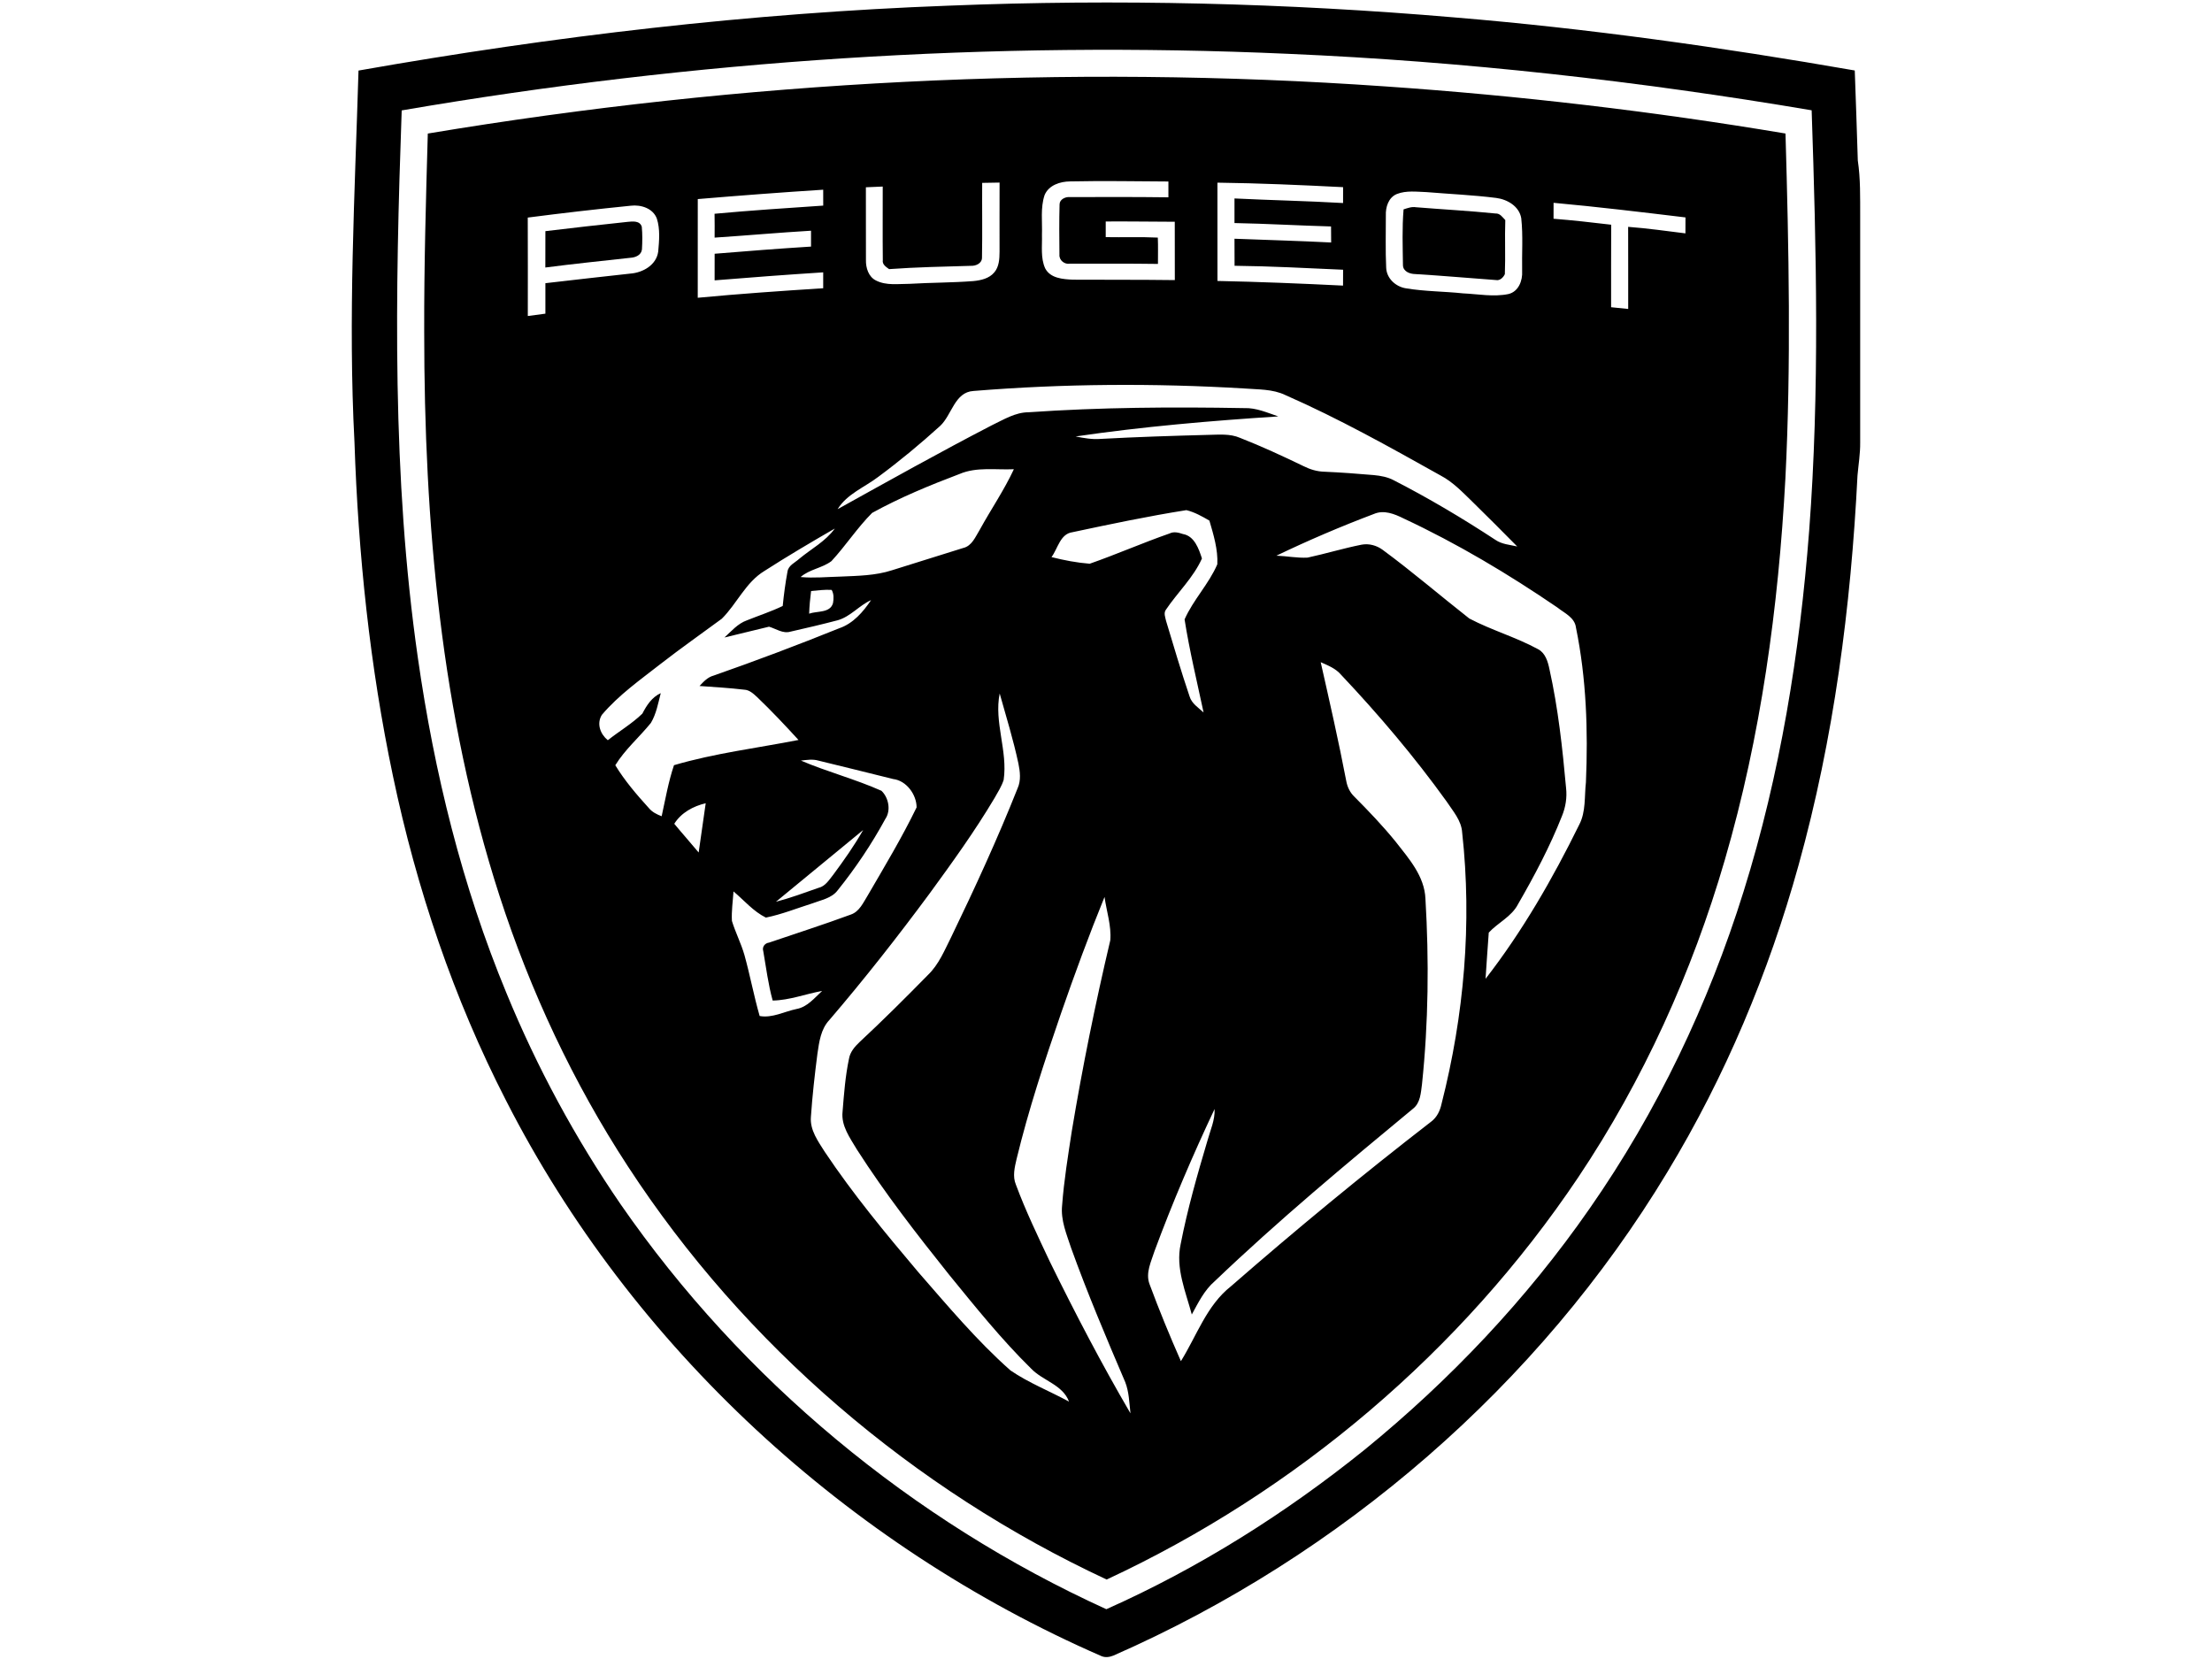<svg xmlns="http://www.w3.org/2000/svg" width="800pt" height="600pt" viewBox="0 0 800 600"><g id="#ffffffff"></g><g id="#000000ff"><path fill="#000000" opacity="1.00" d=" M 343.05 2.05 C 404.01 -0.40 465.12 1.09 525.90 6.29 C 574.48 10.31 622.79 17.12 670.80 25.49 C 671.19 36.34 671.57 47.19 671.90 58.04 C 672.89 64.65 672.74 71.37 672.76 78.03 C 672.76 105.38 672.76 132.72 672.76 160.06 C 672.80 164.05 672.14 168.00 671.79 171.96 C 669.41 219.49 663.24 267.01 650.47 312.92 C 639.69 351.78 623.96 389.32 603.06 423.83 C 556.52 501.01 485.12 562.55 402.71 598.75 C 401.30 599.32 399.71 599.56 398.29 598.93 C 306.60 558.93 228.55 487.29 183.01 398.01 C 164.02 361.05 150.66 321.35 142.13 280.72 C 133.76 240.99 129.55 200.46 128.20 159.91 C 125.85 115.13 128.32 70.29 129.66 25.52 C 200.17 13.06 271.47 4.70 343.05 2.05 M 145.28 39.93 C 142.94 105.93 141.71 172.39 151.13 237.94 C 157.05 279.37 167.10 320.38 183.14 359.10 C 194.17 385.97 208.06 411.65 224.49 435.59 C 268.42 499.02 329.93 550.05 400.13 581.99 C 433.65 567.06 464.95 547.33 493.51 524.33 C 524.44 499.10 552.18 469.83 574.96 437.01 C 599.34 402.03 617.89 363.11 630.59 322.43 C 643.83 280.11 650.92 236.08 654.31 191.93 C 658.13 141.34 656.92 90.54 655.21 39.89 C 592.62 29.30 529.41 22.20 465.98 19.47 C 358.76 14.66 251.06 21.77 145.28 39.93 Z"></path><path fill="#000000" opacity="1.00" d=" M 154.72 48.30 C 268.96 29.24 385.43 23.17 500.99 31.25 C 549.48 34.58 597.82 40.24 645.75 48.29 C 646.95 89.87 647.81 131.50 645.71 173.07 C 643.19 219.64 636.87 266.20 623.79 311.05 C 611.98 351.64 594.33 390.62 570.80 425.78 C 528.64 488.63 468.81 539.36 400.23 571.26 C 330.27 538.64 269.30 486.57 227.10 421.85 C 207.29 391.53 191.82 358.44 180.66 324.00 C 159.41 258.29 153.42 188.72 153.42 119.98 C 153.35 96.08 154.04 72.19 154.72 48.30 M 355.22 66.14 C 355.15 75.15 355.32 84.16 355.15 93.16 C 355.17 95.28 352.90 96.23 351.09 96.14 C 341.24 96.42 331.38 96.62 321.55 97.33 C 320.44 96.52 319.01 95.65 319.28 94.04 C 319.18 85.19 319.27 76.33 319.25 67.47 C 317.22 67.58 315.19 67.66 313.16 67.73 C 313.19 76.50 313.14 85.28 313.18 94.05 C 313.11 96.87 314.11 100.13 316.82 101.45 C 320.56 103.36 324.93 102.64 328.96 102.65 C 336.63 102.19 344.32 102.25 351.98 101.66 C 354.72 101.40 357.75 100.74 359.60 98.51 C 361.34 96.47 361.48 93.65 361.50 91.08 C 361.52 82.73 361.46 74.38 361.51 66.03 C 359.41 66.08 357.32 66.12 355.22 66.14 M 377.78 70.58 C 376.24 75.22 377.01 80.17 376.84 84.96 C 376.96 88.97 376.29 93.25 377.99 97.03 C 379.87 100.68 384.43 100.98 388.04 101.15 C 400.32 101.21 412.60 101.14 424.89 101.30 C 424.87 94.27 424.90 87.23 424.87 80.20 C 416.55 80.18 408.22 80.04 399.90 80.10 C 399.90 81.99 399.90 83.87 399.90 85.76 C 406.18 85.88 412.47 85.62 418.74 85.93 C 418.88 89.10 418.77 92.28 418.79 95.45 C 408.18 95.29 397.58 95.39 386.97 95.36 C 385.01 95.72 382.99 94.12 383.16 92.08 C 383.11 86.02 383.03 79.95 383.21 73.89 C 383.24 72.08 385.34 71.11 386.96 71.28 C 398.83 71.24 410.70 71.21 422.57 71.36 C 422.56 69.45 422.56 67.54 422.57 65.64 C 410.73 65.58 398.89 65.35 387.05 65.61 C 383.43 65.63 379.27 66.95 377.78 70.58 M 440.30 66.06 C 440.33 77.91 440.32 89.76 440.31 101.61 C 455.46 101.92 470.60 102.54 485.73 103.29 C 485.73 101.37 485.73 99.46 485.75 97.55 C 472.67 96.97 459.59 96.26 446.50 96.12 C 446.46 92.86 446.47 89.60 446.47 86.34 C 458.13 86.79 469.78 87.11 481.43 87.70 C 481.41 85.77 481.40 83.83 481.39 81.90 C 469.75 81.58 458.12 80.89 446.47 80.67 C 446.48 77.71 446.47 74.74 446.47 71.77 C 459.56 72.42 472.66 72.67 485.74 73.43 C 485.73 71.51 485.73 69.60 485.75 67.69 C 470.61 66.92 455.46 66.25 440.30 66.06 M 252.36 72.00 C 252.34 83.90 252.35 95.79 252.35 107.69 C 267.45 106.26 282.59 105.21 297.72 104.25 C 297.72 102.33 297.72 100.41 297.72 98.50 C 284.62 99.34 271.54 100.32 258.45 101.39 C 258.46 98.18 258.47 94.97 258.46 91.77 C 270.07 90.81 281.69 89.91 293.32 89.18 C 293.31 87.27 293.31 85.35 293.32 83.44 C 281.68 84.13 270.07 85.17 258.45 85.94 C 258.47 83.06 258.48 80.19 258.43 77.31 C 271.51 76.10 284.62 75.25 297.73 74.36 C 297.72 72.45 297.72 70.53 297.72 68.61 C 282.59 69.58 267.47 70.72 252.36 72.00 M 505.21 70.16 C 502.15 71.40 501.08 74.91 501.21 77.95 C 501.23 84.23 501.03 90.52 501.33 96.78 C 501.46 100.70 504.78 103.71 508.51 104.28 C 515.33 105.42 522.27 105.37 529.14 106.10 C 534.60 106.35 540.15 107.46 545.57 106.34 C 549.22 105.45 550.71 101.47 550.50 98.06 C 550.37 91.68 550.87 85.26 550.18 78.91 C 549.44 74.60 545.16 72.11 541.14 71.59 C 532.78 70.53 524.35 70.18 515.95 69.48 C 512.38 69.36 508.62 68.83 505.21 70.16 M 561.87 73.35 C 561.86 75.27 561.87 77.19 561.86 79.11 C 568.83 79.66 575.77 80.45 582.71 81.27 C 582.64 91.22 582.70 101.17 582.68 111.11 C 584.74 111.30 586.80 111.52 588.86 111.74 C 588.84 101.84 588.88 91.94 588.84 82.04 C 595.77 82.57 602.66 83.53 609.56 84.40 C 609.55 82.48 609.56 80.56 609.58 78.63 C 593.69 76.72 577.81 74.80 561.87 73.35 M 190.87 78.69 C 190.93 90.56 190.89 102.42 190.89 114.29 C 193.00 114.00 195.13 113.71 197.25 113.44 C 197.22 109.77 197.23 106.09 197.25 102.42 C 207.48 101.22 217.72 100.08 227.96 98.95 C 232.49 98.61 237.38 95.88 238.05 91.00 C 238.40 87.05 238.79 82.89 237.56 79.06 C 236.16 75.31 231.79 73.96 228.12 74.40 C 215.68 75.65 203.26 77.08 190.87 78.69 M 352.07 141.40 C 345.26 141.80 344.26 150.07 340.03 154.03 C 332.88 160.51 325.44 166.69 317.68 172.43 C 312.70 176.24 306.35 178.61 302.93 184.15 C 321.44 173.88 339.92 163.53 358.72 153.80 C 362.95 151.79 367.14 149.12 371.99 149.10 C 397.96 147.30 424.01 147.13 450.02 147.60 C 454.32 147.44 458.32 149.26 462.31 150.60 C 437.81 152.19 413.31 154.28 389.01 157.85 C 391.97 158.44 394.98 158.98 398.01 158.74 C 410.97 158.03 423.95 157.62 436.93 157.28 C 440.79 157.22 444.84 156.77 448.48 158.36 C 456.28 161.41 463.89 164.94 471.43 168.58 C 473.76 169.75 476.30 170.54 478.94 170.60 C 484.91 170.86 490.87 171.30 496.83 171.82 C 499.34 172.06 501.89 172.51 504.14 173.73 C 516.76 180.20 528.96 187.46 540.81 195.23 C 543.13 196.85 546.04 197.02 548.72 197.64 C 543.37 192.21 537.98 186.82 532.53 181.48 C 528.95 178.01 525.46 174.30 520.99 171.96 C 502.63 161.69 484.23 151.38 464.95 142.92 C 460.28 140.64 454.96 140.90 449.92 140.49 C 417.34 138.55 384.61 138.75 352.07 141.40 M 347.06 171.41 C 336.26 175.50 325.52 179.92 315.41 185.50 C 310.04 190.87 305.87 197.35 300.71 202.93 C 297.34 205.48 292.77 205.87 289.55 208.69 C 294.36 209.14 299.19 208.64 304.00 208.53 C 310.24 208.25 316.61 208.19 322.61 206.24 C 331.16 203.52 339.75 200.92 348.31 198.20 C 351.54 197.46 352.77 194.12 354.34 191.60 C 358.37 184.25 363.15 177.30 366.68 169.70 C 360.14 170.00 353.25 168.78 347.06 171.41 M 387.87 192.48 C 383.41 193.07 382.59 198.40 380.29 201.48 C 384.82 202.63 389.45 203.51 394.11 203.88 C 403.82 200.48 413.28 196.32 423.01 192.93 C 424.57 192.15 426.27 192.62 427.83 193.14 C 432.00 193.86 433.57 198.51 434.70 201.98 C 431.63 208.88 425.85 214.29 421.64 220.55 C 420.78 221.76 421.46 223.28 421.73 224.58 C 424.47 233.69 427.17 242.83 430.22 251.85 C 430.98 254.44 433.41 255.93 435.29 257.67 C 432.91 246.47 430.19 235.32 428.42 224.01 C 431.52 216.97 437.20 211.20 440.26 204.08 C 440.53 198.74 438.88 193.38 437.40 188.29 C 434.77 186.76 432.03 185.21 429.07 184.50 C 415.26 186.68 401.55 189.57 387.87 192.48 M 496.84 185.90 C 484.90 190.41 473.14 195.44 461.63 200.97 C 465.39 201.10 469.13 201.87 472.90 201.67 C 479.44 200.26 485.87 198.29 492.44 196.99 C 495.09 196.49 497.89 197.25 500.05 198.85 C 510.79 206.76 520.91 215.46 531.39 223.69 C 539.42 227.92 548.28 230.44 556.27 234.79 C 558.92 236.19 559.81 239.28 560.38 242.02 C 563.52 256.15 565.09 270.58 566.39 284.98 C 566.78 288.42 566.23 291.90 564.92 295.10 C 560.55 306.17 554.96 316.72 549.01 327.02 C 546.68 331.55 541.76 333.67 538.43 337.29 C 538.00 342.85 537.65 348.43 537.27 354.00 C 550.65 336.76 561.56 317.75 571.18 298.20 C 573.60 293.51 572.99 288.02 573.57 282.93 C 574.37 264.24 573.73 245.35 569.97 226.98 C 569.53 223.30 565.78 221.73 563.21 219.68 C 545.51 207.60 527.02 196.57 507.60 187.49 C 504.30 185.86 500.48 184.30 496.84 185.90 M 276.49 206.48 C 269.69 210.58 266.53 218.34 261.04 223.78 C 253.69 229.20 246.21 234.44 239.00 240.05 C 231.59 245.85 223.78 251.32 217.66 258.55 C 215.70 261.74 217.10 265.49 219.82 267.71 C 223.94 264.45 228.55 261.75 232.32 258.09 C 233.89 255.05 235.75 252.17 238.97 250.68 C 238.03 254.33 237.36 258.18 235.40 261.46 C 231.21 266.64 226.03 271.05 222.53 276.76 C 225.94 282.36 230.23 287.36 234.63 292.21 C 235.83 293.68 237.55 294.55 239.30 295.20 C 240.65 289.02 241.73 282.74 243.76 276.74 C 258.46 272.41 273.77 270.56 288.79 267.62 C 283.95 262.32 279.03 257.10 273.85 252.14 C 272.50 250.91 271.06 249.50 269.13 249.43 C 263.77 248.79 258.38 248.49 253.00 248.10 C 254.45 246.52 255.97 244.88 258.13 244.32 C 273.39 238.98 288.52 233.27 303.52 227.22 C 308.55 225.50 312.16 221.32 315.03 217.04 C 310.73 218.97 307.62 222.98 303.02 224.31 C 297.33 225.80 291.60 227.15 285.86 228.45 C 283.13 229.25 280.65 227.39 278.13 226.65 C 272.76 227.98 267.37 229.24 262.00 230.56 C 264.52 228.28 266.82 225.52 270.12 224.36 C 274.43 222.62 278.88 221.18 283.08 219.16 C 283.49 215.01 284.04 210.87 284.80 206.76 C 285.11 204.46 287.53 203.50 289.07 202.09 C 293.39 198.49 298.58 195.79 301.92 191.15 C 293.35 196.10 284.82 201.12 276.49 206.48 M 293.34 213.75 C 292.99 216.47 292.73 219.20 292.64 221.94 C 295.50 220.91 300.26 221.79 301.27 218.11 C 301.55 216.53 301.61 214.77 300.78 213.35 C 298.29 213.18 295.81 213.53 293.34 213.75 M 477.65 239.49 C 480.87 253.78 484.14 268.07 486.89 282.45 C 487.28 284.58 488.22 286.61 489.81 288.12 C 494.99 293.33 500.08 298.65 504.72 304.36 C 509.50 310.49 515.19 316.83 515.53 325.04 C 516.85 347.35 516.62 369.81 514.29 392.05 C 513.86 395.19 513.75 398.87 511.02 400.99 C 486.62 421.17 462.25 441.45 439.35 463.34 C 435.57 466.59 433.37 471.11 431.03 475.41 C 428.82 467.15 425.10 458.66 427.00 449.96 C 429.47 437.28 433.03 424.83 436.71 412.46 C 437.74 408.72 439.46 405.05 439.27 401.09 C 431.34 417.88 424.02 434.98 417.58 452.39 C 416.37 456.23 414.21 460.37 415.75 464.44 C 419.23 473.84 423.04 483.11 427.09 492.28 C 432.81 483.09 436.42 472.10 445.17 465.22 C 468.74 444.67 492.88 424.77 517.62 405.64 C 519.70 404.08 520.83 401.68 521.36 399.19 C 529.50 367.26 532.43 333.88 528.81 301.08 C 528.54 296.71 525.45 293.32 523.16 289.83 C 511.55 273.69 498.66 258.49 485.01 244.03 C 483.09 241.76 480.29 240.66 477.65 239.49 M 361.55 250.80 C 359.45 261.25 364.52 271.58 362.99 282.05 C 362.25 284.39 360.90 286.47 359.71 288.59 C 352.58 300.58 344.41 311.91 336.19 323.17 C 324.62 338.81 312.60 354.13 299.94 368.91 C 296.84 372.20 296.26 376.84 295.63 381.12 C 294.65 388.72 293.79 396.35 293.27 404.00 C 292.90 408.77 295.91 412.80 298.32 416.63 C 308.51 431.87 320.22 446.01 332.04 460.00 C 342.74 472.25 353.24 484.82 365.45 495.63 C 372.05 500.16 379.61 503.09 386.63 506.92 C 384.34 500.80 377.22 499.41 372.99 495.04 C 362.20 484.45 352.72 472.61 343.17 460.91 C 331.52 446.32 320.04 431.55 309.96 415.82 C 307.46 411.58 304.13 407.21 304.73 401.99 C 305.24 395.62 305.72 389.21 307.04 382.95 C 307.44 380.49 309.11 378.54 310.87 376.88 C 319.32 369.02 327.50 360.86 335.59 352.62 C 339.54 348.84 341.60 343.68 344.02 338.89 C 352.56 321.20 360.78 303.35 368.03 285.09 C 369.31 282.25 368.92 279.07 368.32 276.12 C 366.49 267.57 363.91 259.21 361.55 250.80 M 289.66 275.08 C 299.20 279.15 309.32 281.77 318.79 286.00 C 321.38 288.46 322.30 293.09 320.19 296.19 C 315.24 305.28 309.44 313.92 302.95 322.00 C 300.77 324.88 297.02 325.48 293.85 326.70 C 288.25 328.47 282.75 330.69 276.99 331.86 C 272.48 329.64 269.10 325.61 265.28 322.39 C 265.05 325.94 264.51 329.50 264.71 333.07 C 265.99 337.26 268.03 341.18 269.24 345.41 C 271.27 352.70 272.64 360.17 274.74 367.45 C 279.31 368.28 283.66 365.83 288.06 364.92 C 291.99 364.20 294.54 360.94 297.33 358.39 C 291.36 359.46 285.57 361.76 279.45 361.86 C 277.82 356.01 277.09 349.95 276.04 343.97 C 275.55 342.46 276.64 341.09 278.13 340.91 C 287.99 337.54 297.93 334.38 307.70 330.77 C 310.85 329.69 312.21 326.41 313.85 323.81 C 319.94 313.33 326.21 302.91 331.50 292.00 C 331.50 287.44 327.86 282.31 323.00 281.74 C 314.00 279.53 305.02 277.25 296.01 275.09 C 293.93 274.48 291.76 274.83 289.66 275.08 M 243.86 297.93 C 246.75 301.44 249.79 304.82 252.68 308.32 C 253.51 302.38 254.35 296.44 255.23 290.50 C 250.71 291.57 246.38 293.90 243.86 297.93 M 280.63 326.14 C 285.85 324.77 290.92 322.89 296.01 321.11 C 298.49 320.54 299.82 318.26 301.30 316.43 C 305.18 311.20 308.95 305.86 312.17 300.19 C 301.66 308.85 291.15 317.50 280.63 326.14 M 383.76 366.41 C 377.78 383.78 372.00 401.26 367.67 419.13 C 366.97 422.17 366.14 425.44 367.42 428.46 C 370.94 437.94 375.34 447.06 379.65 456.21 C 388.78 474.83 398.38 493.24 408.85 511.15 C 408.41 507.36 408.35 503.44 406.95 499.85 C 400.11 483.85 393.31 467.81 387.41 451.43 C 385.77 446.41 383.56 441.33 384.13 435.93 C 384.80 426.92 386.27 418.00 387.63 409.08 C 391.48 385.93 396.15 362.91 401.55 340.07 C 401.99 334.79 400.19 329.59 399.47 324.39 C 393.83 338.24 388.66 352.28 383.76 366.41 Z"></path><path fill="#000000" opacity="1.00" d=" M 507.62 75.72 C 509.06 75.27 510.54 74.69 512.09 74.95 C 521.68 75.73 531.29 76.24 540.86 77.21 C 542.51 77.11 543.40 78.56 544.41 79.60 C 544.18 86.11 544.51 92.64 544.25 99.15 C 543.69 100.34 542.45 101.60 541.01 101.28 C 531.29 100.58 521.58 99.70 511.85 99.12 C 509.90 99.09 507.47 98.22 507.40 95.93 C 507.31 89.20 507.06 82.44 507.62 75.72 Z"></path><path fill="#000000" opacity="1.00" d=" M 197.25 83.60 C 207.15 82.42 217.06 81.27 226.97 80.24 C 228.80 80.06 231.40 79.74 232.11 81.99 C 232.37 84.72 232.33 87.48 232.17 90.22 C 231.93 92.26 229.83 93.13 228.02 93.23 C 217.75 94.37 207.47 95.41 197.23 96.75 C 197.23 92.36 197.22 87.98 197.25 83.60 Z"></path></g></svg>